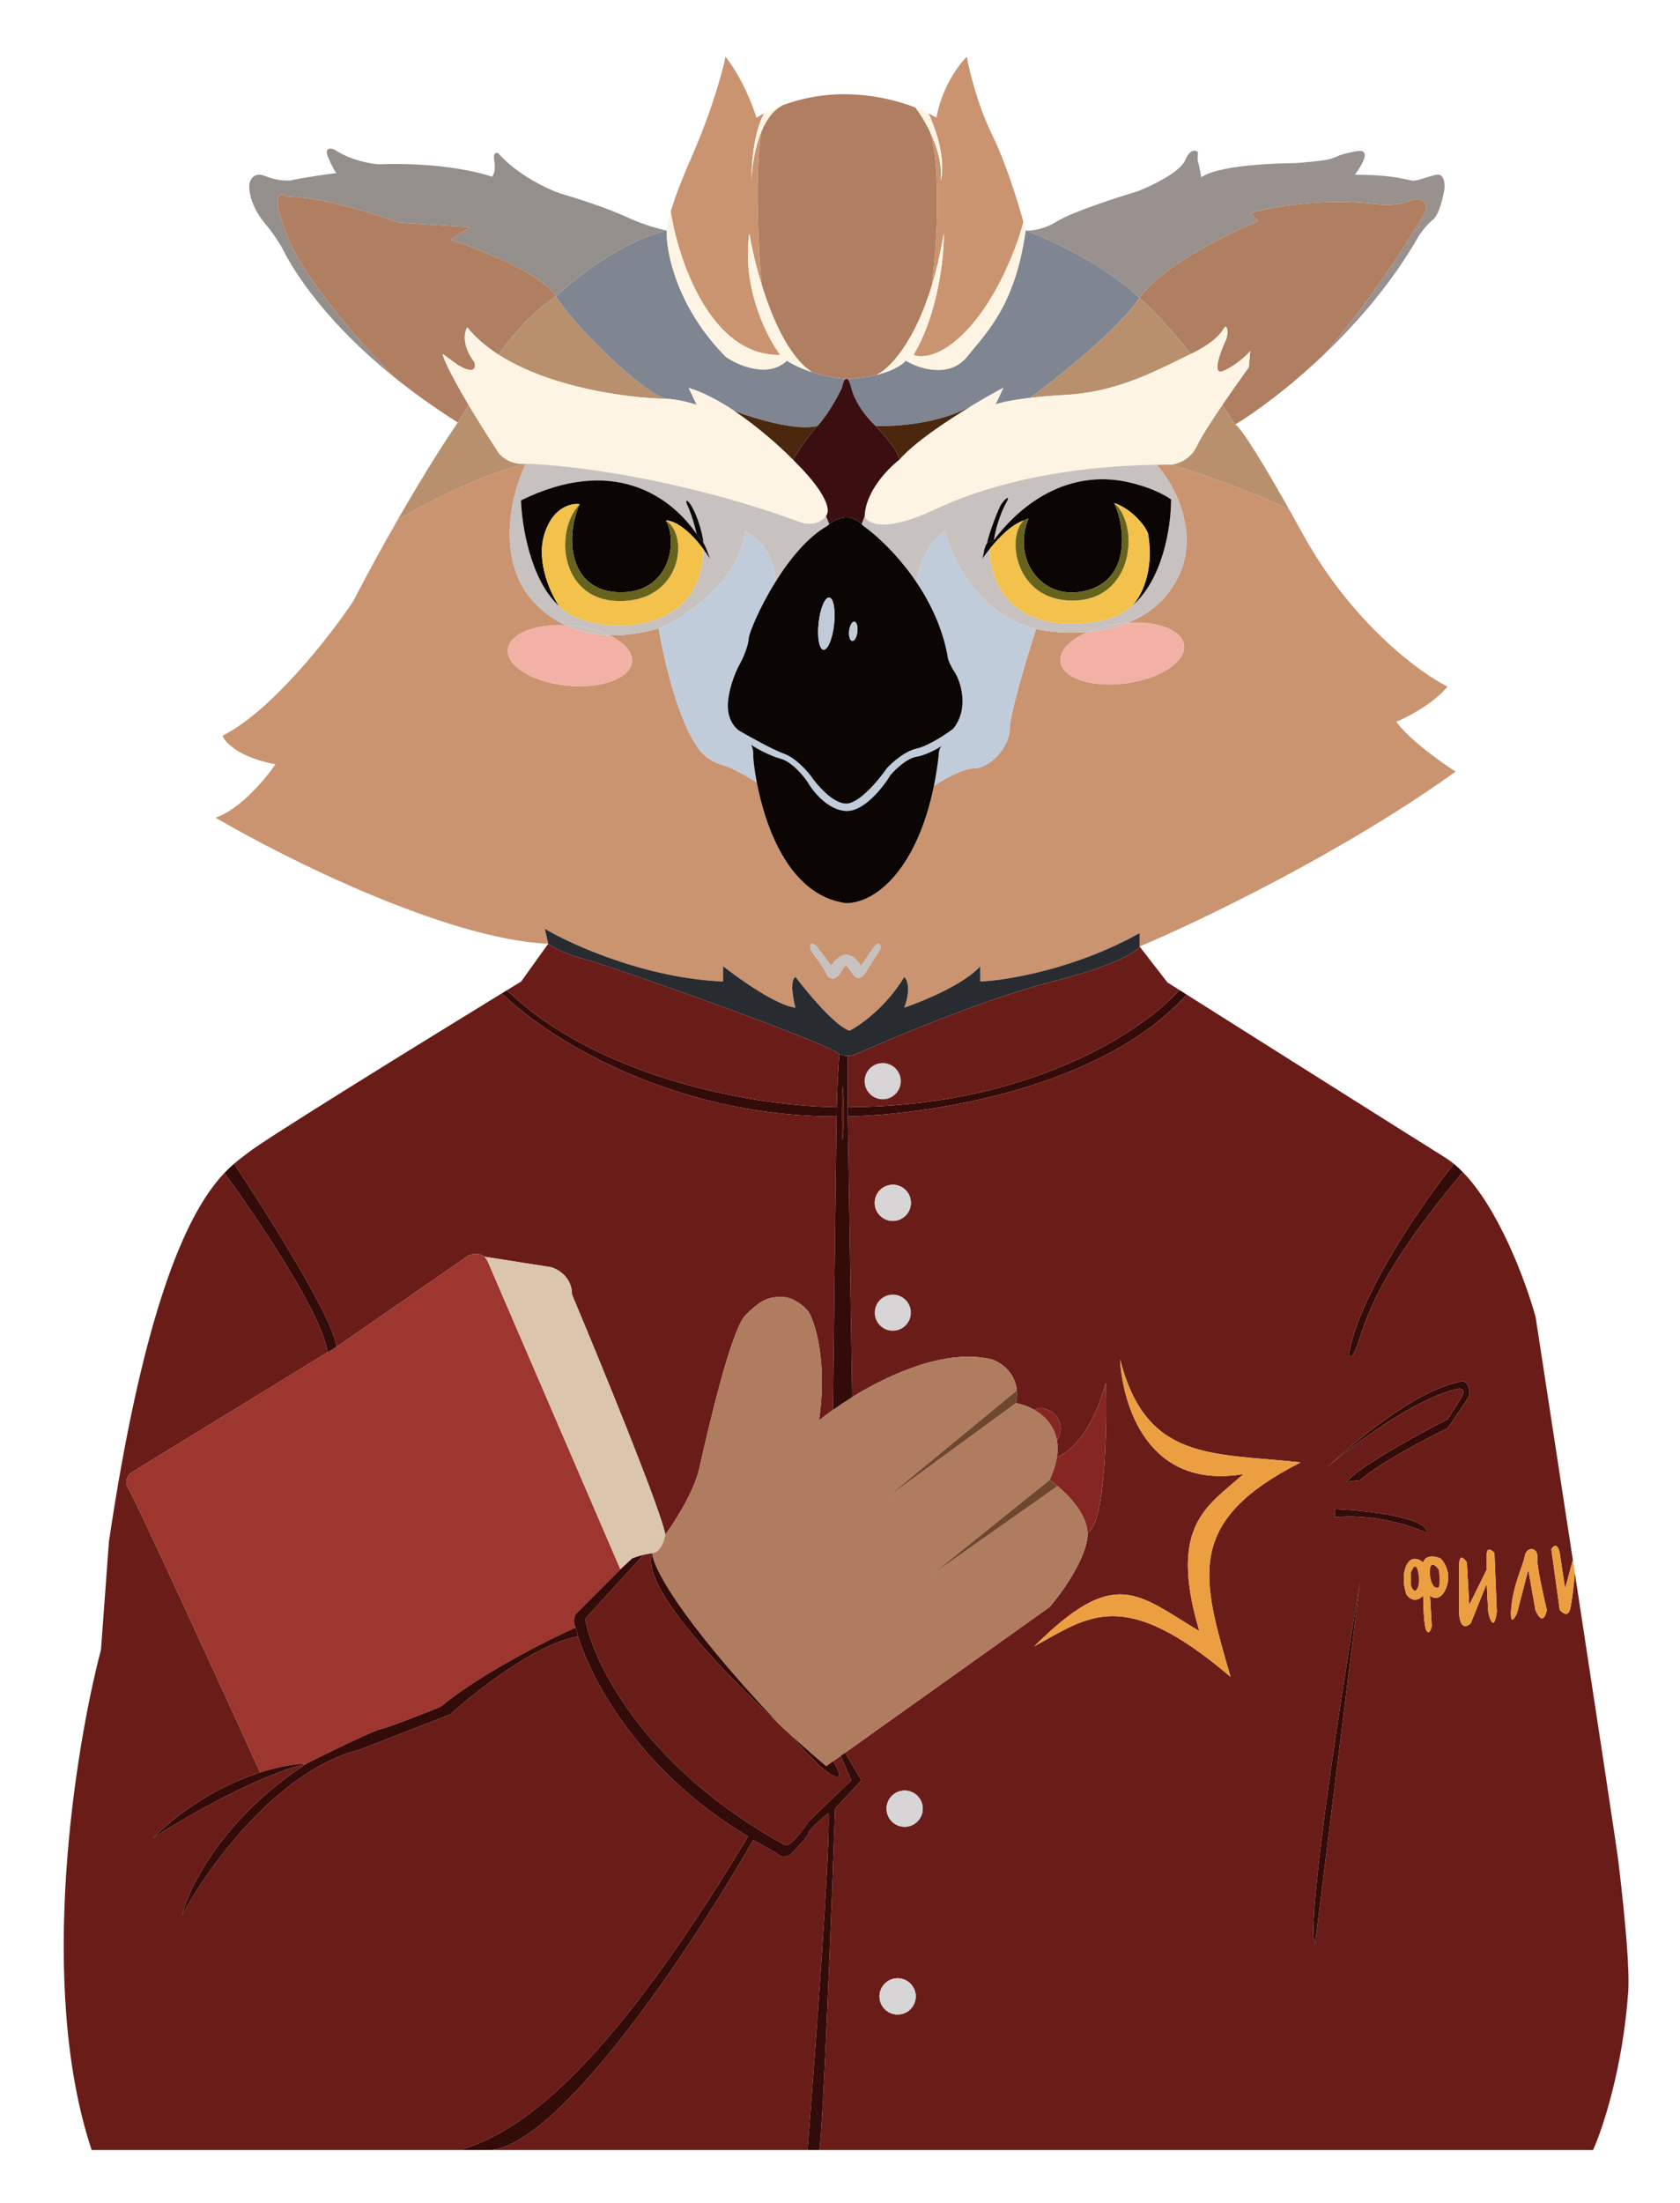 <?xml version="1.0" encoding="UTF-8"?> <svg xmlns="http://www.w3.org/2000/svg" width="1354" height="1775" viewBox="0 0 1354 1775" fill="none"><path fill-rule="evenodd" clip-rule="evenodd" d="M918.473 762.541C965.412 742.857 1082.06 687.119 1173.15 621.637C1161.54 614.208 1135.71 595.784 1125.34 581.52C1134.25 577.873 1155 567.095 1166.67 553.156C1144.15 541.98 1089.22 501.634 1049.66 429.651C1045.87 422.748 1042.32 416.356 1039 410.442C1007.34 395.075 962.362 379.928 943.828 374.276C939.942 374.276 936.08 374.31 932.243 374.377C947.479 391.498 971.127 435.53 943.828 474.696C934.713 487.775 922.329 496.32 908.95 501.691C933.036 500.211 952.645 507.653 954.288 519.65C956.105 532.911 935.284 546.715 907.784 550.483C880.283 554.25 856.517 546.554 854.701 533.294C853.486 524.432 862.382 515.327 876.626 509.137C860.274 510.608 845.078 509.009 835.04 506.734C828.08 528.093 814.089 574.076 813.801 587.138C813.441 603.466 796.522 619.04 785.003 619.04C775.788 619.04 759.622 628.461 752.691 633.171C739.534 697.699 707.524 727.623 681.662 727.623C634.501 721.097 616.178 662.928 609.932 630.377C604.141 626.598 590.441 618.483 581.973 616.255C573.505 614.027 566.9 608.047 564.657 605.336C547.122 583.802 535.162 531.695 530.928 506.734L530.848 506.259C522.706 508.467 508.006 512.275 490.975 511.801C502.857 517.434 510.139 525.295 509.337 533.252C507.996 546.569 484.52 555.11 456.903 552.329C429.285 549.547 407.984 536.497 409.325 523.18C410.566 510.863 430.739 502.632 455.611 503.665C448.029 500.082 440.523 495.096 433.397 488.287C397.828 454.302 412.141 397.683 423.744 373.621C384.421 383.405 338.508 407.839 320.466 418.833C309.318 438.248 297.105 460.403 284.517 484.659C265.935 512.436 218.886 572.934 179.347 592.703C181.257 598.065 192.463 610.177 222.005 615.73C214.138 627.299 193.463 652.102 173.694 658.766C228.85 691.097 359.694 756.677 441.829 760.348L439.091 748.252C461.047 761.326 520.529 788.129 582.806 790.747V778.43C596.169 788.975 626.542 810.41 641.122 811.786C639.173 804.793 636.445 790.053 641.122 787.026C651.094 800.208 673.79 827.329 684.794 830.355C693.506 825.885 714.505 810.96 728.81 787.026C731.103 789.09 734.313 796.93 728.81 811.786C743.826 806.742 777.091 793.01 790.02 778.43V790.747C811.109 789.884 866.324 780.874 918.473 751.735V762.541ZM693.963 778.18C683.904 762.085 673.845 771.473 670.072 778.18L658.181 762.455C657.471 761.677 655.627 760.23 653.924 760.67C652.222 761.109 653.215 764.469 653.924 766.093C657.586 771.037 665.17 781.678 666.213 784.699C667.257 787.719 669.944 788.383 671.156 788.338C672.438 788.269 675.605 787.019 678.022 782.571C680.439 778.122 681.683 777.79 682.004 778.18C682.278 778.041 683.72 779.151 687.29 784.699C690.86 790.246 695.094 787.01 696.765 784.699L709.466 764.858C709.763 763.782 710.015 761.439 708.642 760.67C707.268 759.901 705.083 762.056 704.162 763.23L693.963 778.18Z" fill="#CA9471"></path><path d="M456.903 552.329C484.52 555.11 507.996 546.569 509.337 533.252C510.139 525.295 502.857 517.434 490.975 511.801C479.793 511.489 467.606 509.332 455.611 503.665C430.739 502.632 410.566 510.863 409.325 523.18C407.984 536.497 429.285 549.547 456.903 552.329Z" fill="#F3B0A4"></path><path d="M907.784 550.483C935.284 546.715 956.105 532.911 954.288 519.65C952.645 507.653 933.036 500.211 908.95 501.691C898.423 505.918 887.279 508.179 876.626 509.137C862.382 515.327 853.486 524.432 854.701 533.294C856.517 546.554 880.283 554.25 907.784 550.483Z" fill="#F3B0A4"></path><path d="M537.341 185.66C532.711 184.901 519.602 181.601 504.213 174.476C488.824 167.352 462.179 158.921 450.78 155.597C440.687 152.034 416.725 140.635 401.621 123.537C400.01 122.701 397.109 122.8 398.397 129.883C399.684 136.965 397.707 141.188 396.557 142.414C385.438 138.348 351.756 130.642 305.977 132.346C299.484 132.143 283.088 129.485 269.451 120.475C266.285 119.13 260.902 118.619 264.702 127.338C268.501 136.056 270.583 139.055 271.148 139.464C264.524 140.228 247.831 142.483 234.059 145.394C230.887 145.721 222.414 145.478 213.905 141.895C205.395 138.312 201.868 144.135 201.168 147.494C200.139 152.701 201.677 167.098 216.069 183.026C218.709 186.42 224.712 194.61 227.608 200.221C227.707 200.414 227.828 200.651 227.97 200.931C232.059 208.982 254.26 252.691 317.643 303.802C294.842 280.974 245.705 226.326 231.572 190.356C217.438 154.387 225.683 154.187 231.572 158.583C240.225 157.937 270.397 161.218 321.855 179.507L379.202 183.026L362.927 193.069C386.951 200.947 437.634 221.122 448.173 238.791C462.639 224.809 500.724 194.608 537.341 185.66Z" fill="#958F8C"></path><path d="M1143.6 189.894C1145.41 187.089 1150.22 180.556 1155.02 176.866C1159.82 173.177 1163.12 158.789 1164.18 152.057C1164.61 147.753 1163.88 139.479 1157.49 140.816C1154.06 141.534 1150.81 142.562 1147.92 143.478C1144.08 144.695 1140.86 145.716 1138.63 145.557C1137.76 145.495 1136.52 145.215 1134.77 144.82C1128.67 143.444 1116.38 140.669 1091.92 140.816C1094.76 137.077 1100.36 128.625 1099.95 124.729C1099.48 120.327 1094.83 121.363 1088.64 122.742C1087.98 122.889 1087.31 123.039 1086.62 123.187C1082.14 124.15 1079.62 125.189 1077.12 126.223C1075.62 126.845 1074.11 127.467 1072.19 128.068C1067.07 129.668 1044.82 131.429 1043.7 131.429C1042.58 131.429 984.452 131.479 968.222 142.782C967.524 139.076 966.009 131.363 965.527 130.156C965.044 128.95 965.326 124.648 965.527 122.648C963.761 120.842 959.214 119.619 955.147 129.168C951.08 138.717 928.024 149.758 917.004 154.085C900.309 159.075 864.034 170.853 852.492 178.039C840.951 185.225 830.444 186.114 826.633 185.66C845.966 192.802 891.374 213.7 918.346 240.154C935.528 214.97 989.445 188.251 1014.26 178.039L1007.45 171.789C1023.22 167.05 1065.97 158.995 1110.79 164.681C1116.08 165.217 1128.56 165.396 1136.11 161.83C1143.66 158.265 1147.82 162.245 1148.96 164.681C1149.95 165.278 1150.61 168.55 1145.28 176.866C1144.51 178.074 1143.45 179.781 1142.12 181.935C1142.11 181.946 1142.11 181.956 1142.1 181.966L1142.1 181.974C1131.93 198.394 1105.77 240.626 1067.49 285.194C1094.43 259.446 1122.53 226.99 1143.6 189.894Z" fill="#98918E"></path><path d="M1007.64 282.951L1006.42 295.961C1001.05 303.384 992.916 314.843 985.195 326.18L995.35 342.106C1011.49 332.397 1038.83 312.594 1067.49 285.194C1105.77 240.626 1131.93 198.394 1142.1 181.974L1142.1 181.966L1142.12 181.935C1143.45 179.781 1144.51 178.074 1145.28 176.866C1150.61 168.55 1149.95 165.278 1148.96 164.681C1147.82 162.245 1143.66 158.265 1136.11 161.83C1128.56 165.396 1116.08 165.217 1110.79 164.681C1065.97 158.995 1023.22 167.05 1007.45 171.789L1014.26 178.039C989.445 188.251 935.528 214.97 918.346 240.154C932.518 252.075 951.876 275.148 959.783 285.194C979.264 275.834 984.403 267.773 986.43 264.593C987.344 263.159 987.625 262.718 988.304 263.598C990.051 265.862 989.032 270.958 988.304 273.222C983.408 283.586 976.118 303.207 986.12 298.776C996.121 294.345 1004.64 286.379 1007.64 282.951Z" fill="#B07E61"></path><path d="M317.643 303.802C332.424 315.722 349.445 328.043 368.998 340.409L377.658 326.18C362.374 300.498 357.183 288.338 356.685 285.118L368.998 294.043C382.775 302.255 383.637 295.977 382.346 291.812C371.993 278.067 374.211 267.389 376.614 263.768C383.464 272.233 392.137 279.538 401.957 285.822C408.286 276.015 426.39 252.878 448.173 238.791C437.634 221.122 386.951 200.947 362.927 193.069L379.202 183.026L321.855 179.507C270.397 161.218 240.225 157.937 231.572 158.583C225.683 154.187 217.438 154.387 231.572 190.356C245.705 226.326 294.842 280.974 317.643 303.802Z" fill="#B07E61"></path><path d="M423.744 373.621C412.281 374.645 404.443 368.272 401.957 364.958C391.907 349.542 383.932 336.722 377.658 326.18L368.998 340.409C360.704 352.276 342.704 380.105 320.466 418.833C338.508 407.839 384.421 383.405 423.744 373.621Z" fill="#B8906E"></path><path d="M537.341 321.324C517.393 316.675 461.348 260.878 448.173 238.791C426.39 252.878 408.286 276.015 401.957 285.822C443.677 312.518 506.099 320.78 537.341 321.324Z" fill="#B8906E"></path><path d="M681.565 305.262C682.017 304.982 682.5 304.978 683.007 305.357C688.572 305.154 697.434 304.214 706.235 302.062C716.448 297.512 736.882 276.938 751.233 229.263C759.366 156.255 753.502 116.803 749.554 106.203C745.582 97.874 741.066 90.9 737.791 86.661C712.359 76.742 672.077 69.418 630.964 84.714C623.009 88.565 617.381 96.826 613.486 106.357C607.885 141.907 611.495 204.036 613.828 229.263C622.518 257.46 636.116 288.042 654.457 299.835C662.155 302.371 671.405 304.523 681.565 305.262Z" fill="#B07E61"></path><path d="M686.131 312.538C689.559 326.078 700.619 338.588 705.721 343.151C721.198 343.851 758.605 341.437 784.421 326.18C793.81 320.55 802.39 315.744 808.673 312.404L802.333 325.877C805.219 324.675 814.087 322.43 830.385 320.522C852.546 304.226 901.165 265.338 918.346 240.154C891.374 213.7 845.966 192.802 826.633 185.66C819.016 239.727 800.408 262.075 783.639 282.214C782.135 284.021 780.645 285.811 779.179 287.603C764.938 305.022 740.464 296.835 730.007 290.565C724.816 296.137 715.56 299.78 706.235 302.062C697.434 304.214 688.572 305.154 683.007 305.357C683.979 306.083 685.038 308.221 686.131 312.538Z" fill="#7F8692"></path><path d="M448.173 238.791C461.348 260.878 517.393 316.675 537.341 321.324C546.048 321.679 557.131 324.709 561.584 326.18L555.06 312.538C567.029 316.129 579.78 323.016 591.918 331.126C607.16 336.991 641.894 347.606 658.892 343.151C667.697 333.531 675.625 318.734 678.489 312.538C679.065 309.632 680.165 306.127 681.565 305.262C671.405 304.523 662.155 302.371 654.457 299.835C644.88 296.68 637.707 292.929 634.18 290.565C619.289 304.779 595.259 294.513 585.106 287.603C545.508 247.667 536.764 203.001 537.341 185.66C500.724 194.608 462.639 224.809 448.173 238.791Z" fill="#7F8692"></path><path d="M830.385 320.522C837.961 319.634 847.142 318.82 858.075 318.216C896.623 316.088 925.009 302.191 950.814 289.558C953.835 288.079 956.821 286.617 959.783 285.194C951.876 275.148 932.518 252.075 918.346 240.154C901.165 265.338 852.546 304.226 830.385 320.522Z" fill="#B8906E"></path><path d="M964.848 358.823C959.596 370.44 948.646 373.966 943.828 374.276C962.362 379.928 1007.34 395.075 1039 410.442C1007.69 354.685 996.816 341.372 995.35 342.106L985.195 326.18C976.156 339.452 967.68 352.557 964.848 358.823Z" fill="#B8906E"></path><path d="M609.654 94.77C606.804 85.251 597.828 62.113 584.719 45.716C582.463 57.051 573.818 89.126 557.29 126.743C548.575 146.576 543.439 160.771 540.565 170.341C546.591 209.412 572.683 287.231 628.846 285.945C617.949 271.476 597.71 231.659 603.926 188.144C605.697 198.704 609.007 213.616 613.828 229.263C611.495 204.036 607.885 141.907 613.486 106.357C607.945 119.913 605.911 136.037 605.676 145.689C605.676 114.676 612.576 96.505 616.026 91.297C613.899 92.386 611.774 93.543 609.654 94.77Z" fill="#CA9471"></path><path d="M799.878 109.145C787.651 84.079 781.027 56.415 779.244 45.716C772.93 51.768 759.183 70.052 754.703 94.77C752.811 93.638 750.675 92.47 748.316 91.297C761.227 119.44 760.212 139.285 758.091 145.689C759.677 132.41 755.158 117.957 749.554 106.203C753.502 116.803 759.366 156.255 751.233 229.263C754.829 217.316 758.043 203.668 760.619 188.144C760.87 206.624 756.351 252.057 736.266 285.945C742.761 288.851 761.485 287.784 784.421 260.269C807.356 232.753 820.9 194.474 824.804 178.774C820 161.326 810.515 130.951 799.878 109.145Z" fill="#CA9471"></path><path d="M376.614 263.768C374.211 267.389 371.993 278.067 382.346 291.812C383.637 295.977 382.775 302.255 368.998 294.043L356.685 285.118C357.183 288.338 362.374 300.498 377.658 326.18C383.932 336.722 391.907 349.542 401.957 364.958C404.443 368.272 412.281 374.645 423.744 373.621C456.415 374.388 545.999 384.72 642.964 419.918C647.741 422.157 658.98 424.459 665.715 415.753C672.45 407.047 653.354 384.474 642.964 374.276C641.83 373.071 640.567 371.763 639.189 370.372C628.549 359.633 610.99 343.87 591.918 331.126C579.78 323.016 567.029 316.129 555.06 312.538L561.584 326.18C557.131 324.709 546.048 321.679 537.341 321.324C506.099 320.78 443.677 312.518 401.957 285.822C392.137 279.538 383.464 272.233 376.614 263.768Z" fill="#FDF4E3"></path><path d="M724.821 370.372C715.802 377.259 697.593 395.976 696.906 415.753C698.908 421.934 713.038 429.525 753.539 410.442C801.514 387.837 862.79 375.597 932.243 374.377C936.08 374.31 939.942 374.276 943.828 374.276C948.646 373.966 959.596 370.44 964.848 358.823C967.68 352.557 976.156 339.452 985.195 326.18C992.916 314.843 1001.05 303.384 1006.42 295.961L1007.64 282.951C1004.64 286.379 996.121 294.345 986.12 298.776C976.118 303.207 983.408 283.586 988.304 273.222C989.032 270.958 990.051 265.862 988.304 263.598C987.625 262.718 987.344 263.159 986.43 264.593C984.403 267.773 979.264 275.834 959.783 285.194C956.821 286.617 953.835 288.079 950.814 289.558C925.009 302.191 896.623 316.088 858.075 318.216C847.142 318.82 837.961 319.634 830.385 320.522C814.087 322.43 805.219 324.675 802.333 325.877L808.673 312.404C802.39 315.744 793.81 320.55 784.421 326.18C762.785 339.153 736.851 356.502 724.821 370.372Z" fill="#FDF4E3"></path><path fill-rule="evenodd" clip-rule="evenodd" d="M642.964 419.918C545.999 384.72 456.415 374.388 423.744 373.621C412.141 397.683 397.828 454.302 433.397 488.287C440.523 495.096 448.029 500.082 455.611 503.665C457.632 503.749 459.684 503.894 461.76 504.103C472.877 505.222 482.97 508.006 490.975 511.801C508.006 512.275 522.706 508.467 530.848 506.259L530.928 506.734C552.533 496.953 596.676 467.499 600.413 427.937C608.556 431.69 624.846 445.157 624.854 469.007C635.938 451.183 650.541 432.899 666.759 423.689C667.226 423.226 667.758 422.747 668.349 422.266L665.715 415.753C658.98 424.459 647.741 422.157 642.964 419.918ZM450.62 488.287C427.473 467.394 420.491 422.805 419.893 403.123C493.432 367.025 539.77 398.874 561.472 430.289C558.642 417.903 555.321 409.648 554.015 407.069C553.002 405.46 552.481 401.666 554.819 404.209C560.396 410.273 566.188 428.36 566.953 437.432C569.652 442.033 570.617 446.094 572.247 450.237C570.453 447.432 568.685 444.867 566.953 442.523C565.757 518.573 471.066 511.316 450.62 488.287Z" fill="#C7C1C0"></path><path fill-rule="evenodd" clip-rule="evenodd" d="M696.906 415.753L694.445 422.266C694.911 422.708 695.375 423.182 695.835 423.689C706.526 431.256 723.852 447.18 738.578 469.007C739.772 459.378 746.113 437.684 761.923 427.937C766.847 449.549 788.363 495.565 835.04 506.734C845.078 509.009 860.274 510.608 876.626 509.137C883.695 506.065 892.083 503.711 901.205 502.461C903.826 502.102 906.413 501.847 908.95 501.691C922.329 496.32 934.713 487.775 943.828 474.696C971.127 435.53 947.479 391.498 932.243 374.377C862.79 375.597 801.514 387.837 753.539 410.442C713.038 429.525 698.908 421.934 696.906 415.753ZM900.335 386.897C908.765 387.907 929.267 392.406 943.828 402.321C943.841 425.111 936.947 467.362 912.161 488.39C905.66 493.905 897.928 497.96 888.767 499.822C833.656 511.018 801.173 486.844 797.886 446.993L798.251 441.529C796.091 444.176 793.822 447.127 791.444 450.419C793.258 446.888 792.567 441.831 795.492 437.583C797.127 429.281 804.988 409.021 807.003 406.193C811.46 399.933 813.45 400.284 811.84 403.355L811.837 403.361L811.494 404.017C811.413 404.172 811.332 404.327 811.251 404.483C811.126 404.725 811.001 404.967 810.879 405.206C808.232 409.717 802.719 422.845 801.085 435.1C819.052 410.763 853.689 380.977 900.335 386.897Z" fill="#C7C1C0"></path><path d="M642.964 374.276C653.354 384.474 672.45 407.047 665.715 415.753L668.349 422.266C673.945 417.715 684.769 413.103 694.445 422.266L696.906 415.753C697.593 395.976 715.802 377.259 724.821 370.372C724.037 363.234 711.761 349.25 705.721 343.151C700.619 338.588 689.559 326.078 686.131 312.538C685.038 308.221 683.979 306.083 683.007 305.357C682.726 305.34 682.445 305.322 682.165 305.304C682.11 305.3 682.056 305.296 682.001 305.292C681.856 305.282 681.71 305.272 681.565 305.262C680.165 306.127 679.065 309.632 678.489 312.538C675.625 318.734 667.697 333.531 658.892 343.151C650.087 352.771 642.087 365.307 639.189 370.372C640.567 371.763 641.83 373.071 642.964 374.276Z" fill="#3B0F12"></path><path d="M591.918 331.126C610.99 343.87 628.549 359.633 639.189 370.372C642.087 365.307 650.087 352.771 658.892 343.151C641.894 347.606 607.16 336.991 591.918 331.126Z" fill="#4A270D"></path><path d="M705.721 343.151C711.761 349.25 724.037 363.234 724.821 370.372C736.851 356.502 762.785 339.153 784.421 326.18C758.605 341.437 721.198 343.851 705.721 343.151Z" fill="#4A270D"></path><path d="M537.341 185.66C536.764 203.001 545.508 247.667 585.106 287.603C595.259 294.513 619.289 304.779 634.18 290.565C637.707 292.929 644.88 296.68 654.457 299.835C636.116 288.042 622.518 257.46 613.828 229.263C609.007 213.616 605.697 198.704 603.926 188.144C597.71 231.659 617.949 271.476 628.846 285.945C572.683 287.231 546.591 209.412 540.565 170.341C537.987 178.923 537.229 183.786 537.341 185.66Z" fill="#FDF4E3"></path><path d="M730.007 290.565C740.464 296.835 764.938 305.022 779.179 287.603C780.645 285.811 782.135 284.021 783.639 282.214C800.408 262.075 819.016 239.727 826.633 185.66C826.136 183.702 825.523 181.382 824.804 178.774C820.9 194.474 807.356 232.753 784.421 260.269C761.485 287.784 742.761 288.851 736.266 285.945C756.351 252.057 760.87 206.624 760.619 188.144C758.043 203.668 754.829 217.316 751.233 229.263C736.882 276.938 716.448 297.512 706.235 302.062C715.56 299.78 724.816 296.137 730.007 290.565Z" fill="#FDF4E3"></path><path d="M764.086 530.768C764.39 532.094 765.894 536.12 769.472 541.615C773.945 548.483 781.612 570.526 768.194 587.138C762.321 591.58 748.19 600.99 738.65 603.098C729.11 605.207 718.691 614.605 714.674 619.04C708.063 628.622 692.206 647.71 681.662 647.409C671.118 647.107 658.523 632.471 653.544 625.191C650.071 620.546 640.942 610.479 632.205 607.366C623.469 604.253 604.967 594.019 596.807 589.291C593.015 587.309 585.686 579.894 586.715 566.093C587.743 552.291 593.872 538.911 596.807 533.946C598.833 530.124 602.996 520.865 603.445 514.404C603.747 510.051 611.897 489.843 624.854 469.007C624.846 445.157 608.556 431.69 600.413 427.937C596.676 467.499 552.533 496.953 530.928 506.734C535.162 531.695 547.122 583.802 564.657 605.336C566.9 608.047 573.505 614.027 581.973 616.255C590.441 618.483 604.141 626.598 609.932 630.377C607.697 618.73 607.008 610.363 607.097 608.815C607.368 604.115 605.93 600.981 605.176 600.002C609.371 602.731 620.037 608.802 629.14 611.26C638.243 613.718 647.574 625.028 651.102 630.377C655.274 637.697 667.227 652.543 681.662 653.362C696.096 654.181 711.681 634.435 717.669 624.459C721.386 620.06 730.787 610.941 738.65 609.667C745.615 608.538 754.257 603.937 758.932 601.031C759.383 600.594 759.911 600.239 760.53 600.002C760.071 600.309 759.534 600.656 758.932 601.031C756.837 603.06 756.427 606.856 756.526 608.815C755.539 617.423 754.247 625.539 752.691 633.171C759.622 628.461 775.788 619.04 785.003 619.04C796.522 619.04 813.441 603.466 813.801 587.138C814.089 574.076 828.08 528.093 835.04 506.734C788.363 495.565 766.847 449.549 761.923 427.937C746.113 437.684 739.772 459.378 738.578 469.007C750.242 486.297 760.276 507.29 764.086 530.768Z" fill="#C0CCD9"></path><path fill-rule="evenodd" clip-rule="evenodd" d="M769.472 541.615C765.894 536.12 764.39 532.094 764.086 530.768C760.276 507.29 750.242 486.297 738.578 469.007C723.852 447.18 706.526 431.256 695.835 423.689C695.375 423.182 694.911 422.708 694.445 422.266C684.769 413.103 673.945 417.715 668.349 422.266C667.758 422.747 667.226 423.226 666.759 423.689C650.541 432.899 635.938 451.183 624.854 469.007C611.897 489.843 603.747 510.051 603.445 514.404C602.996 520.865 598.833 530.124 596.807 533.946C593.872 538.911 587.743 552.291 586.715 566.093C585.686 579.894 593.015 587.309 596.807 589.291C604.967 594.019 623.469 604.253 632.205 607.366C640.942 610.479 650.071 620.546 653.544 625.191C658.523 632.471 671.118 647.107 681.662 647.409C692.206 647.71 708.063 628.622 714.674 619.04C718.691 614.605 729.11 605.207 738.65 603.098C748.19 600.99 762.321 591.58 768.194 587.138C781.612 570.526 773.945 548.483 769.472 541.615ZM663.67 523.428C667.095 523.809 670.918 514.71 672.21 503.105C673.502 491.5 671.773 481.783 668.349 481.402C664.924 481.021 661.1 490.119 659.808 501.725C658.517 513.33 660.245 523.047 663.67 523.428ZM686.838 516.35C688.664 516.553 690.53 513.244 691.007 508.959C691.484 504.675 690.391 501.036 688.565 500.833C686.74 500.63 684.873 503.939 684.396 508.223C683.919 512.508 685.012 516.146 686.838 516.35Z" fill="#0B0604"></path><path d="M605.176 600.002C605.93 600.981 607.368 604.115 607.097 608.815C607.008 610.363 607.697 618.73 609.932 630.377C616.178 662.928 634.501 721.097 681.662 727.623C707.524 727.623 739.534 697.699 752.691 633.171C754.247 625.539 755.539 617.423 756.526 608.815C756.427 606.856 756.837 603.06 758.932 601.031C754.257 603.937 745.615 608.538 738.65 609.667C730.787 610.941 721.386 620.06 717.669 624.459C711.681 634.435 696.096 654.181 681.662 653.362C667.227 652.543 655.274 637.697 651.102 630.377C647.574 625.028 638.243 613.718 629.14 611.26C620.037 608.802 609.371 602.731 605.176 600.002Z" fill="#0B0604"></path><path d="M672.21 503.105C670.918 514.71 667.095 523.809 663.67 523.428C660.245 523.047 658.517 513.33 659.808 501.725C661.1 490.119 664.924 481.021 668.349 481.402C671.773 481.783 673.502 491.5 672.21 503.105Z" fill="#C0CBD8"></path><path d="M691.007 508.959C690.53 513.244 688.664 516.553 686.838 516.35C685.012 516.146 683.919 512.508 684.396 508.223C684.873 503.939 686.74 500.63 688.565 500.833C690.391 501.036 691.484 504.675 691.007 508.959Z" fill="#C0CBD8"></path><path d="M419.893 403.123C420.491 422.805 427.473 467.394 450.62 488.287C443.893 478.405 432.071 453.088 438.604 430.881C445.137 408.675 460.381 405.182 467.187 406.212C454.907 433.558 459.095 475.326 497.682 477.149C539.151 479.109 546.987 437.15 536.702 419.354C541.181 419.031 552.89 423.488 566.953 442.523C568.685 444.867 570.453 447.432 572.247 450.237C570.617 446.094 569.652 442.033 566.953 437.432C565.65 435.211 563.026 432.54 561.472 430.289C539.77 398.874 493.432 367.025 419.893 403.123Z" fill="#0B0604"></path><path d="M943.828 402.321C929.267 392.406 908.765 387.907 900.335 386.897C853.689 380.977 819.052 410.763 801.085 435.1C800.205 436.292 796.292 436.422 795.492 437.583C792.567 441.831 793.258 446.888 791.444 450.419C793.822 447.127 796.091 444.176 798.251 441.529C810.781 426.179 819.684 421.065 825.176 419.254C825.959 418.995 826.506 418.716 826.973 418.477C827.629 418.141 828.127 417.886 828.9 417.886C815.899 448.759 837.529 481.911 870.479 476.858C912.161 470.465 907.203 424.636 897.971 405.297C911.386 409.494 923.193 423.432 925.261 429.959C930.693 461.231 918.791 481.943 912.161 488.39C936.947 467.362 943.841 425.111 943.828 402.321Z" fill="#0B0604"></path><path d="M438.604 430.881C432.071 453.088 443.893 478.405 450.62 488.287C471.066 511.316 565.757 518.573 566.953 442.523C552.89 423.488 541.181 419.031 536.702 419.354C555.901 431.554 549.296 485.632 497.682 484.21C451.879 482.947 446.232 428.39 467.187 406.212C460.381 405.182 445.137 408.675 438.604 430.881Z" fill="#F2C24C"></path><path d="M497.682 477.149C459.095 475.326 454.907 433.558 467.187 406.212C446.232 428.39 451.879 482.947 497.682 484.21C549.296 485.632 555.901 431.554 536.702 419.354C546.987 437.15 539.151 479.109 497.682 477.149Z" fill="#67631D"></path><path d="M797.886 446.993C801.173 486.844 833.656 511.018 888.767 499.822C897.928 497.96 905.66 493.905 912.161 488.39C918.791 481.943 930.693 461.231 925.261 429.959C923.193 423.432 911.386 409.494 897.971 405.297C918.424 422.454 914.448 483.843 864.283 483.843C817.739 483.843 810.879 432.275 825.176 419.254C819.684 421.065 810.781 426.179 798.251 441.529L797.886 446.993Z" fill="#F2C24C"></path><path d="M897.971 405.297C907.203 424.636 912.161 470.465 870.479 476.858C837.529 481.911 815.899 448.759 828.9 417.886C828.127 417.886 827.629 418.141 826.973 418.477C826.506 418.716 825.959 418.995 825.176 419.254C810.879 432.275 817.739 483.843 864.283 483.843C914.448 483.843 918.424 422.454 897.971 405.297Z" fill="#67631D"></path><path d="M726.008 871.037C726.008 862.984 719.479 856.455 711.425 856.455C703.372 856.455 696.844 862.984 696.844 871.037C696.844 879.091 703.372 885.62 711.425 885.62C719.479 885.62 726.008 879.091 726.008 871.037Z" fill="#D7D5D5"></path><path d="M439.091 748.252L441.829 760.348C444.856 762.729 455.106 768.587 471.889 772.961C492.868 778.43 671.741 841.695 676.434 849.424C677.725 849.985 680.299 850.684 683.313 850.641C685.238 850.614 687.342 850.285 689.408 849.424C690.021 849.168 691.339 848.596 693.275 847.754C712.247 839.506 790.626 805.431 848.393 790.747C899.323 777.801 916.334 766.549 918.473 762.541V751.735C866.324 780.874 811.109 789.884 790.02 790.747V778.43C777.091 793.01 743.826 806.742 728.81 811.786C734.313 796.93 731.103 789.09 728.81 787.026C714.505 810.96 693.506 825.885 684.794 830.355C673.79 827.329 651.094 800.208 641.122 787.026C636.445 790.053 639.173 804.793 641.122 811.786C626.542 810.41 596.169 788.975 582.806 778.43V790.747C520.529 788.129 461.047 761.326 439.091 748.252Z" fill="#282C31"></path><path fill-rule="evenodd" clip-rule="evenodd" d="M679.054 875.063C678.653 882.509 678.14 900.716 679.086 918.693C680.192 909.368 680.73 887.699 679.054 875.063Z" fill="#330B08"></path><path d="M674.355 891.93C618.254 891.688 486.541 872.525 408.495 797.802L405.93 799.372L404.499 800.248C437.631 833.319 537.957 899.461 674.198 899.461C674.243 896.933 674.295 894.421 674.355 891.93Z" fill="#330B08"></path><path d="M683.313 899.461C745.368 898.164 886.86 878.308 956.39 801.277L950.488 797.55C923.441 828.644 832.141 891.562 683.313 891.93V899.461Z" fill="#330B08"></path><path d="M1171.83 937.69C1147.65 967.771 1096.92 1040.23 1087.38 1089.39C1087.5 1093.86 1089.39 1097.81 1095.95 1077.84C1104.14 1052.89 1116.26 1019.58 1178.92 944.236C1176.6 941.864 1174.24 939.672 1171.83 937.69Z" fill="#330B08"></path><path d="M1069.23 1182.38C1090.56 1164.02 1141.69 1125.6 1175.54 1118.83C1178.16 1118.45 1182.03 1119.73 1176.62 1127.92C1171.21 1136.12 1167.79 1141.65 1166.76 1143.39C1143.27 1155.36 1094.12 1182.22 1085.43 1193.83L1095.95 1192.54C1100.8 1187.82 1121.76 1172.81 1166.76 1150.54C1171.59 1143.58 1181.72 1128.81 1183.58 1125.41C1185.9 1121.16 1182.8 1110.72 1176.62 1113.04C1175.95 1113.29 1174.99 1113.54 1173.73 1113.88C1163.39 1116.62 1132.54 1124.79 1069.23 1182.38Z" fill="#330B08"></path><path d="M455.611 503.665C467.606 509.332 479.793 511.489 490.975 511.801C482.97 508.006 472.877 505.222 461.76 504.103C459.684 503.894 457.632 503.749 455.611 503.665Z" fill="#C7C1C0"></path><path d="M908.95 501.691C906.413 501.847 903.826 502.102 901.205 502.461C892.083 503.711 883.695 506.065 876.626 509.137C887.279 508.179 898.423 505.918 908.95 501.691Z" fill="#C7C1C0"></path><path d="M566.953 437.432C566.188 428.36 560.396 410.273 554.819 404.209C552.481 401.666 553.002 405.46 554.015 407.069C555.321 409.648 558.642 417.903 561.472 430.289C563.026 432.54 565.65 435.211 566.953 437.432Z" fill="#0A0A0A"></path><path d="M807.003 406.193C804.988 409.021 797.127 429.281 795.492 437.583C796.292 436.422 800.205 436.292 801.085 435.1C802.719 422.845 808.232 409.717 810.879 405.206C811.001 404.967 811.126 404.725 811.251 404.483L811.494 404.017L811.837 403.361L811.84 403.355C813.45 400.284 811.46 399.933 807.003 406.193Z" fill="#0B0604"></path><path d="M670.072 778.18C673.845 771.473 683.904 762.085 693.963 778.18L704.162 763.23C705.083 762.056 707.268 759.901 708.642 760.67C710.015 761.439 709.763 763.782 709.466 764.858L696.765 784.699C695.094 787.01 690.86 790.246 687.29 784.699C683.72 779.151 682.278 778.041 682.004 778.18C681.683 777.79 680.439 778.122 678.022 782.571C675.605 787.019 672.438 788.269 671.156 788.338C669.944 788.383 667.257 787.719 666.213 784.699C665.17 781.678 657.586 771.037 653.924 766.093C653.215 764.469 652.222 761.109 653.924 760.67C655.627 760.23 657.471 761.677 658.181 762.455L670.072 778.18Z" fill="#C7C1C0"></path><path d="M616.026 91.297C612.576 96.505 605.676 114.676 605.676 145.689C605.911 136.037 607.945 119.913 613.486 106.357C617.381 96.826 623.009 88.565 630.964 84.714C625.989 86.565 621.001 88.747 616.026 91.297Z" fill="#FDF4E3"></path><path d="M748.316 91.297C745.184 89.738 741.66 88.169 737.791 86.661C741.066 90.9 745.582 97.874 749.554 106.203C755.158 117.957 759.677 132.41 758.091 145.689C760.212 139.285 761.227 119.44 748.316 91.297Z" fill="#FDF4E3"></path><path fill-rule="evenodd" clip-rule="evenodd" d="M1283.92 1732.13C1291.51 1715.52 1307.79 1666.86 1312.25 1605.1C1313.5 1587.72 1310.26 1549.38 1304.36 1499.78C1303.32 1490.81 1286.84 1382.38 1269.25 1267.25C1268.61 1274.81 1266.91 1291.33 1265.25 1297.03C1263.58 1302.73 1259.11 1299.4 1257.08 1297.03L1250.31 1248.06C1254.2 1242.03 1256.45 1247.63 1257.08 1251.18L1261.43 1279.84L1267.63 1256.69C1256.79 1185.76 1245.68 1113.37 1237.64 1061.04C1229.67 1032.14 1208.02 973.997 1178.92 944.236C1116.26 1019.58 1104.14 1052.89 1095.95 1077.84C1089.39 1097.81 1087.5 1093.86 1087.38 1089.39C1096.92 1040.23 1147.65 967.771 1171.83 937.69C1169.53 935.806 1167.2 934.111 1164.83 932.63C1131.59 911.85 1020.36 841.672 956.39 801.277C886.86 878.308 745.368 898.164 683.313 899.461L686.8 1125.6C718.235 1106.16 763.189 1086.43 799.286 1095.16C806.225 1097.42 818.156 1105.26 819.5 1120.22C819.777 1123.3 819.605 1126.68 818.847 1130.37C823.297 1131.22 828.571 1132.98 833.603 1135.86C842.325 1130.37 862.279 1142.66 851.855 1160.66C852.518 1164.57 852.576 1168.9 851.855 1173.69C860.258 1171.36 879.891 1156.15 891.202 1113.88C892.252 1151.12 890.791 1227.46 876.544 1234.86C876.635 1236.66 876.539 1238.46 876.229 1240.25C872.838 1259.81 854.602 1284.69 845.908 1294.69L681.039 1412.12L694.228 1434.18L673.075 1457.14C670.144 1539.43 663.521 1709.65 660.477 1732.13H1283.92ZM719.563 954.462C727.617 954.462 734.146 960.991 734.146 969.044C734.146 977.098 727.617 983.626 719.563 983.626C711.51 983.626 704.981 977.098 704.981 969.044C704.981 960.991 711.51 954.462 719.563 954.462ZM1175.54 1118.83C1141.69 1125.6 1090.56 1164.02 1069.23 1182.38C1132.54 1124.79 1163.39 1116.62 1173.73 1113.88C1174.99 1113.54 1175.95 1113.29 1176.62 1113.04C1182.8 1110.72 1185.9 1121.16 1183.58 1125.41C1181.72 1128.81 1171.59 1143.58 1166.76 1150.54C1121.76 1172.81 1100.8 1187.82 1095.95 1192.54L1085.43 1193.83C1094.12 1182.22 1143.27 1155.36 1166.76 1143.39C1167.79 1141.65 1171.21 1136.12 1176.62 1127.92C1182.03 1119.73 1178.16 1118.45 1175.54 1118.83ZM1059.91 1565.58C1058.5 1577.46 1063.71 1536.07 1095.95 1275.56C1080.76 1366.08 1052.28 1550.83 1059.91 1565.58ZM1149.83 1234.86C1150.79 1222.36 1100.89 1216.93 1075.82 1215.77V1222.24C1106.48 1219.12 1137.93 1229.35 1149.83 1234.86ZM1149.83 1314.06C1147.68 1311.34 1147.06 1293.93 1147.02 1285.57C1140.54 1291.94 1135.3 1287.46 1133.49 1284.43C1131.89 1280.15 1129.65 1269.53 1133.49 1261.2C1137.34 1252.87 1144.11 1256.13 1147.02 1258.8C1149.03 1252.07 1157.26 1253.86 1161.12 1255.59C1164.39 1258.8 1169.89 1267.93 1165.73 1278.82C1161.56 1289.71 1155.18 1287.86 1152.51 1285.57L1153.92 1310.05C1153.45 1312.52 1151.98 1316.78 1149.83 1314.06ZM1185.36 1307.8C1178.13 1314.47 1176.1 1305.02 1175.98 1299.46V1261.2C1175.98 1251.27 1180.15 1255.46 1182.23 1258.8L1184.14 1293.04L1198.21 1264.59V1252.92C1198.21 1245.69 1202.38 1248.75 1204.46 1251.18L1206.37 1298.59C1204.15 1314.41 1200.82 1305.19 1199.43 1298.59L1198.21 1275.84L1185.36 1307.8ZM1231.73 1264.59L1222.7 1299.46C1220.61 1304.33 1216.76 1310.34 1218.01 1295.47C1219.57 1276.88 1227.56 1261.2 1228.78 1254.13C1229.75 1248.48 1233.35 1247.73 1235.03 1248.06C1236.59 1248.23 1239.58 1249.98 1239.02 1255.59C1238.47 1261.21 1243.89 1285.56 1246.66 1297.03C1244.16 1309.36 1239.49 1302.17 1237.46 1297.03L1231.73 1264.59ZM1002.21 1187.55C924.165 1200.79 904.639 1130.58 902.721 1095.16C923.916 1177.5 976.218 1170.42 1048.29 1178.13C954.24 1225.95 968.699 1271.06 991.738 1350.92C905.946 1278 878.184 1301.71 833.603 1326.31C899.006 1261.23 916.646 1284.36 966.604 1314.06C941.226 1228.26 973.326 1213.51 1002.21 1187.55Z" fill="#6A1D18"></path><path d="M404.499 800.248C333.562 843.682 213.577 917.765 199.9 928.707C198.887 929.517 197.768 930.362 196.552 931.281L196.545 931.286L196.535 931.294C195.518 932.062 194.431 932.883 193.282 933.777C191.832 934.906 190.281 936.153 188.639 937.565C215.192 977.531 268.586 1061.89 271.225 1085.11L377.22 1011.74C380.257 1010.18 386.097 1008.83 390.285 1012.44L444.126 1020.9C449.754 1022.44 461.009 1029 461.009 1042.97C484.442 1098.73 532.297 1215.49 536.256 1236.42C543.62 1226.39 559.393 1201.71 563.566 1183.19L563.719 1182.51C569.16 1158.37 588.788 1071.25 601.06 1059.3C613.449 1047.24 618.991 1044.63 630.728 1044.95C640.118 1045.21 648.551 1052.89 651.594 1056.69C657.245 1066.36 666.852 1097.44 660.071 1144.39C663.279 1141.78 667.062 1138.9 671.319 1135.87L672.759 1017.66L674.198 899.461C537.957 899.461 437.631 833.319 404.499 800.248Z" fill="#6A1D18"></path><path d="M81.382 1329.1C60.502 1408.3 29.766 1599.78 73.862 1732.13H370.873C413.674 1719.48 483.482 1678.58 602.918 1479.52C516.646 1428.06 477.131 1354.81 465.908 1318.36C432.187 1324.07 383.372 1362.51 363.18 1381.01L290.046 1409.54C223.514 1425.99 166.878 1505.17 146.876 1542.71C152.314 1520.32 179.947 1464.61 246.987 1420.86C206.979 1430.4 147.738 1464.84 123.118 1480.87C152.856 1451.88 184.685 1436 209.735 1427.98C176.375 1354.82 108.5 1206.82 103.884 1200.05C99.267 1193.28 103.568 1187.93 106.295 1186.11L264.011 1089.46C259.789 1058.58 206.817 980.269 180.859 944.971C177.379 948.636 173.635 953.086 169.684 958.606C145.688 992.139 114.073 1065.19 87.797 1241.95L86.768 1255.93L81.382 1329.1Z" fill="#6A1D18"></path><path d="M396.536 1732.13H650.815C657.119 1652.86 669.34 1487.6 667.794 1460.63C662.442 1464.91 651.737 1474.09 651.737 1476.54C651.737 1478.99 641.286 1489.82 636.061 1494.92C634.38 1495.64 630.512 1496.65 628.494 1494.92C626.476 1493.19 613.359 1485.79 607.053 1482.31C561.525 1562.16 455.683 1723.92 396.536 1732.13Z" fill="#6A1D18"></path><path d="M264.011 1089.46L106.295 1186.11C103.568 1187.93 99.267 1193.28 103.884 1200.05C108.5 1206.82 176.375 1354.82 209.735 1427.98C225.644 1422.88 238.818 1420.96 246.987 1420.86C264.041 1412.26 299.842 1394.7 306.613 1393.16C313.383 1391.62 341.747 1380.46 355.083 1375.08C386.473 1348.92 440.74 1321.61 463.949 1311.22C461.487 1306.91 462.923 1302.24 463.949 1300.45L500.022 1264.34L393.658 1017.61C392.802 1015.27 391.629 1013.6 390.285 1012.44C386.097 1008.83 380.257 1010.18 377.22 1011.74L271.225 1085.11L264.011 1089.46Z" fill="#9C362F"></path><path d="M393.658 1017.61L500.022 1264.34L509.445 1255.57C511.124 1254.87 514.586 1253.64 518.649 1252.64C520.898 1252.09 523.331 1251.61 525.747 1251.33C532.528 1250.55 535.578 1241.06 536.256 1236.42C532.297 1215.49 484.442 1098.73 461.009 1042.97C461.009 1029 449.754 1022.44 444.126 1020.9L390.285 1012.44C391.629 1013.6 392.802 1015.27 393.658 1017.61Z" fill="#DBC5AD"></path><path d="M627.755 1388.97C576.406 1341.13 516.135 1276.4 525.747 1251.33C523.331 1251.61 520.898 1252.09 518.649 1252.64L471.575 1304.26C477.82 1338.88 518.684 1423.74 632.174 1486.27C633.343 1487.93 638.891 1486.49 651.737 1467.42L686.15 1434.18L677.501 1414.64L671.5 1418.91C675.175 1424.53 680.321 1434.72 671.5 1430.58C662.679 1426.44 645.473 1407.39 637.972 1398.38C634.623 1395.33 631.209 1392.19 627.755 1388.97Z" fill="#6A1D18"></path><path d="M536.256 1236.42C535.578 1241.06 532.528 1250.55 525.747 1251.33C525.562 1260.95 545.704 1301.94 627.755 1388.97C631.209 1392.19 634.623 1395.33 637.972 1398.38C648.074 1407.57 657.589 1415.91 665.862 1422.93L671.5 1418.91L677.501 1414.64L681.039 1412.12L845.908 1294.69C854.602 1284.69 872.838 1259.81 876.229 1240.25C876.539 1238.46 876.635 1236.66 876.544 1234.86C875.81 1220.3 862.821 1205.89 852.383 1197.22L751.552 1268.15L845.908 1192.32C849.125 1185.46 851.017 1179.26 851.855 1173.69C852.576 1168.9 852.518 1164.57 851.855 1160.66C849.816 1148.65 842.05 1140.69 833.603 1135.86C828.571 1132.98 823.297 1131.22 818.847 1130.37L714.518 1206.61L819.5 1120.22C818.156 1105.26 806.225 1097.42 799.286 1095.16C763.189 1086.43 718.235 1106.16 686.8 1125.6C681.162 1129.09 675.959 1132.56 671.319 1135.87C667.062 1138.9 663.279 1141.78 660.071 1144.39C666.852 1097.44 657.245 1066.36 651.594 1056.69C648.551 1052.89 640.118 1045.21 630.728 1044.95C618.991 1044.63 613.449 1047.24 601.06 1059.3C588.788 1071.25 569.16 1158.37 563.719 1182.51L563.566 1183.19C559.393 1201.71 543.62 1226.39 536.256 1236.42Z" fill="#AF7C5F"></path><path d="M818.847 1130.37C819.605 1126.68 819.777 1123.3 819.5 1120.22L714.518 1206.61L818.847 1130.37Z" fill="#6F462F"></path><path d="M845.908 1192.32L751.552 1268.15L852.383 1197.22C850.041 1195.28 847.826 1193.62 845.908 1192.32Z" fill="#6F462F"></path><path fill-rule="evenodd" clip-rule="evenodd" d="M683.313 850.641C680.299 850.684 677.725 849.985 676.434 849.424C675.382 862.055 674.723 876.596 674.355 891.93C674.295 894.421 674.243 896.933 674.198 899.461L672.759 1017.66L671.319 1135.87C675.959 1132.56 681.162 1129.09 686.8 1125.6L683.313 899.461V891.93V850.641ZM679.054 875.063C678.653 882.509 678.14 900.716 679.086 918.693C680.192 909.368 680.73 887.699 679.054 875.063Z" fill="#330B08"></path><path d="M188.639 937.565C186.232 939.632 183.629 942.053 180.859 944.971C206.817 980.269 259.789 1058.58 264.011 1089.46L271.225 1085.11C268.586 1061.89 215.192 977.531 188.639 937.565Z" fill="#330B08"></path><path d="M463.949 1311.22C440.74 1321.61 386.473 1348.92 355.083 1375.08C341.747 1380.46 313.383 1391.62 306.613 1393.16C299.842 1394.7 264.041 1412.26 246.987 1420.86C179.947 1464.61 152.314 1520.32 146.876 1542.71C166.878 1505.17 223.514 1425.99 290.046 1409.54L363.18 1381.01C383.372 1362.51 432.187 1324.07 465.908 1318.36C465.116 1315.79 464.465 1313.4 463.949 1311.22Z" fill="#330B08"></path><path d="M123.118 1480.87C147.738 1464.84 206.979 1430.4 246.987 1420.86C238.818 1420.96 225.644 1422.88 209.735 1427.98C184.685 1436 152.856 1451.88 123.118 1480.87Z" fill="#330B08"></path><path d="M370.873 1732.13H396.536C455.683 1723.92 561.525 1562.16 607.053 1482.31C613.359 1485.79 626.476 1493.19 628.494 1494.92C630.512 1496.65 634.38 1495.64 636.061 1494.92C641.286 1489.82 651.737 1478.99 651.737 1476.54C651.737 1474.09 662.442 1464.91 667.794 1460.63C669.34 1487.6 657.119 1652.86 650.815 1732.13H660.477C663.521 1709.65 670.144 1539.43 673.075 1457.14L694.228 1434.18L681.039 1412.12L677.501 1414.64L686.15 1434.18L651.737 1467.42C638.891 1486.49 633.343 1487.93 632.174 1486.27C518.684 1423.74 477.82 1338.88 471.575 1304.26L518.649 1252.64C514.586 1253.64 511.124 1254.87 509.445 1255.57L500.022 1264.34L463.949 1300.45C462.923 1302.24 461.487 1306.91 463.949 1311.22C464.465 1313.4 465.116 1315.79 465.908 1318.36C477.131 1354.81 516.646 1428.06 602.918 1479.52C483.482 1678.58 413.674 1719.48 370.873 1732.13Z" fill="#330B08"></path><path d="M627.755 1388.97C576.406 1341.13 516.135 1276.4 525.747 1251.33C525.562 1260.95 545.704 1301.94 627.755 1388.97Z" fill="#330B08"></path><path d="M665.862 1422.93C657.589 1415.91 648.074 1407.57 637.972 1398.38C645.473 1407.39 662.679 1426.44 671.5 1430.58C680.321 1434.72 675.175 1424.53 671.5 1418.91L665.862 1422.93Z" fill="#330B08"></path><path d="M902.721 1095.16C904.639 1130.58 924.165 1200.79 1002.21 1187.55C973.326 1213.51 941.226 1228.26 966.604 1314.06C916.646 1284.36 899.006 1261.23 833.603 1326.31C878.184 1301.71 905.946 1278 991.738 1350.92C968.699 1271.06 954.24 1225.95 1048.29 1178.13C976.218 1170.42 923.916 1177.5 902.721 1095.16Z" fill="#EC9F40"></path><path d="M845.908 1192.32C847.826 1193.62 850.041 1195.28 852.383 1197.22C862.821 1205.89 875.81 1220.3 876.544 1234.86C890.791 1227.46 892.252 1151.12 891.202 1113.88C879.891 1156.15 860.258 1171.36 851.855 1173.69C851.017 1179.26 849.125 1185.46 845.908 1192.32Z" fill="#862623"></path><path d="M833.603 1135.86C842.05 1140.69 849.816 1148.65 851.855 1160.66C862.279 1142.66 842.325 1130.37 833.603 1135.86Z" fill="#862623"></path><path d="M1059.91 1565.58C1058.5 1577.46 1063.71 1536.07 1095.95 1275.56C1080.76 1366.08 1052.28 1550.83 1059.91 1565.58Z" fill="#330B08"></path><path fill-rule="evenodd" clip-rule="evenodd" d="M1147.02 1285.57C1147.06 1293.93 1147.68 1311.34 1149.83 1314.06C1151.98 1316.78 1153.45 1312.52 1153.92 1310.05L1152.51 1285.57C1155.18 1287.86 1161.56 1289.71 1165.73 1278.82C1169.89 1267.93 1164.39 1258.8 1161.12 1255.59C1157.26 1253.86 1149.03 1252.07 1147.02 1258.8C1144.11 1256.13 1137.34 1252.87 1133.49 1261.2C1129.65 1269.53 1131.89 1280.15 1133.49 1284.43C1135.3 1287.46 1140.54 1291.94 1147.02 1285.57ZM1143.1 1267.21C1141.34 1257.92 1138.36 1263.34 1137.1 1267.21V1273.61C1136.78 1279.64 1139.37 1281.46 1140.7 1281.62C1142.24 1280.69 1144.87 1276.5 1143.1 1267.21ZM1159.56 1264.59C1152.86 1255.81 1152.07 1263.64 1152.51 1268.65C1153.58 1279.1 1157.65 1279.78 1159.56 1278.82C1160.08 1277.52 1160.81 1272.86 1159.56 1264.59Z" fill="#EC9F40"></path><path d="M1175.98 1299.46C1176.1 1305.02 1178.13 1314.47 1185.36 1307.8L1198.21 1275.84L1199.43 1298.59C1200.82 1305.19 1204.15 1314.41 1206.37 1298.59L1204.46 1251.18C1202.38 1248.75 1198.21 1245.69 1198.21 1252.92V1264.59L1184.14 1293.04L1182.23 1258.8C1180.15 1255.46 1175.98 1251.27 1175.98 1261.2V1299.46Z" fill="#EC9F40"></path><path d="M1222.7 1299.46L1231.73 1264.59L1237.46 1297.03C1239.49 1302.17 1244.16 1309.36 1246.66 1297.03C1243.89 1285.56 1238.47 1261.21 1239.02 1255.59C1239.58 1249.98 1236.59 1248.23 1235.03 1248.06C1233.35 1247.73 1229.75 1248.48 1228.78 1254.13C1227.56 1261.2 1219.57 1276.88 1218.01 1295.47C1216.76 1310.34 1220.61 1304.33 1222.7 1299.46Z" fill="#EC9F40"></path><path d="M1250.31 1248.06L1257.08 1297.03C1259.11 1299.4 1263.58 1302.73 1265.25 1297.03C1266.91 1291.33 1268.61 1274.81 1269.25 1267.25L1267.63 1256.69L1261.43 1279.84L1257.08 1251.18C1256.45 1247.63 1254.2 1242.03 1250.31 1248.06Z" fill="#EC9F40"></path><path d="M1152.51 1268.65C1152.07 1263.64 1152.86 1255.81 1159.56 1264.59C1160.81 1272.86 1160.08 1277.52 1159.56 1278.82C1157.65 1279.78 1153.58 1279.1 1152.51 1268.65Z" fill="#6A1D18"></path><path d="M1137.1 1267.21C1138.36 1263.34 1141.34 1257.92 1143.1 1267.21C1144.87 1276.5 1142.24 1280.69 1140.7 1281.62C1139.37 1281.46 1136.78 1279.64 1137.1 1273.61V1267.21Z" fill="#6A1D18"></path><path d="M1075.82 1215.77C1100.89 1216.93 1150.79 1222.36 1149.83 1234.86C1137.93 1229.35 1106.48 1219.12 1075.82 1222.24V1215.77Z" fill="#330B08"></path><path d="M734.146 969.044C734.146 960.991 727.617 954.462 719.563 954.462C711.51 954.462 704.981 960.991 704.981 969.044C704.981 977.098 711.51 983.626 719.563 983.626C727.617 983.626 734.146 977.098 734.146 969.044Z" fill="#D7D5D5"></path><path fill-rule="evenodd" clip-rule="evenodd" d="M681.565 305.262L682.001 305.292L682.165 305.304C682.445 305.322 682.726 305.34 683.007 305.357C682.5 304.978 682.017 304.982 681.565 305.262ZM760.53 600.002C760.071 600.309 759.534 600.656 758.932 601.031C759.383 600.594 759.911 600.239 760.53 600.002ZM679.054 875.063C678.653 882.509 678.14 900.716 679.086 918.693C680.192 909.368 680.73 887.699 679.054 875.063Z" fill="#6A1D18"></path><path d="M441.829 760.348L420.034 790.747C416.386 792.975 412.529 795.333 408.495 797.802C486.541 872.525 618.254 891.688 674.355 891.93C674.723 876.596 675.382 862.055 676.434 849.424C671.741 841.695 492.868 778.43 471.889 772.961C455.106 768.587 444.856 762.729 441.829 760.348Z" fill="#6A1D18"></path><path fill-rule="evenodd" clip-rule="evenodd" d="M940.897 791.493L918.473 762.541C916.334 766.549 899.323 777.801 848.393 790.747C790.626 805.431 712.247 839.506 693.275 847.754C691.339 848.596 690.021 849.168 689.408 849.424C687.342 850.285 685.238 850.614 683.313 850.641V891.93C832.141 891.562 923.441 828.644 950.488 797.55C947.128 795.429 943.924 793.405 940.897 791.493ZM711.425 856.455C719.479 856.455 726.008 862.984 726.008 871.037C726.008 879.091 719.479 885.62 711.425 885.62C703.372 885.62 696.844 879.091 696.844 871.037C696.844 862.984 703.372 856.455 711.425 856.455Z" fill="#6A1D18"></path><path d="M743.682 1457.14C743.682 1449.08 737.153 1442.55 729.1 1442.55C721.046 1442.55 714.518 1449.08 714.518 1457.14C714.518 1465.19 721.046 1471.72 729.1 1471.72C737.153 1471.72 743.682 1465.19 743.682 1457.14Z" fill="#D7D5D5"></path><path d="M743.682 1457.14C743.682 1449.08 737.153 1442.55 729.1 1442.55C721.046 1442.55 714.518 1449.08 714.518 1457.14C714.518 1465.19 721.046 1471.72 729.1 1471.72C737.153 1471.72 743.682 1465.19 743.682 1457.14Z" fill="#D7D5D5"></path><path d="M743.682 1457.14C743.682 1449.08 737.153 1442.55 729.1 1442.55C721.046 1442.55 714.518 1449.08 714.518 1457.14C714.518 1465.19 721.046 1471.72 729.1 1471.72C737.153 1471.72 743.682 1465.19 743.682 1457.14Z" fill="#D7D5D5"></path><path d="M738.014 1608.38C738.014 1600.32 731.485 1593.79 723.432 1593.79C715.378 1593.79 708.85 1600.32 708.85 1608.38C708.85 1616.43 715.378 1622.96 723.432 1622.96C731.485 1622.96 738.014 1616.43 738.014 1608.38Z" fill="#D7D5D5"></path><path d="M738.014 1608.38C738.014 1600.32 731.485 1593.79 723.432 1593.79C715.378 1593.79 708.85 1600.32 708.85 1608.38C708.85 1616.43 715.378 1622.96 723.432 1622.96C731.485 1622.96 738.014 1616.43 738.014 1608.38Z" fill="#D7D5D5"></path><path d="M738.014 1608.38C738.014 1600.32 731.485 1593.79 723.432 1593.79C715.378 1593.79 708.85 1600.32 708.85 1608.38C708.85 1616.43 715.378 1622.96 723.432 1622.96C731.485 1622.96 738.014 1616.43 738.014 1608.38Z" fill="#D7D5D5"></path><path d="M734.146 1057.55C734.146 1049.5 727.617 1042.97 719.563 1042.97C711.51 1042.97 704.981 1049.5 704.981 1057.55C704.981 1065.6 711.51 1072.13 719.563 1072.13C727.617 1072.13 734.146 1065.6 734.146 1057.55Z" fill="#D7D5D5"></path></svg> 